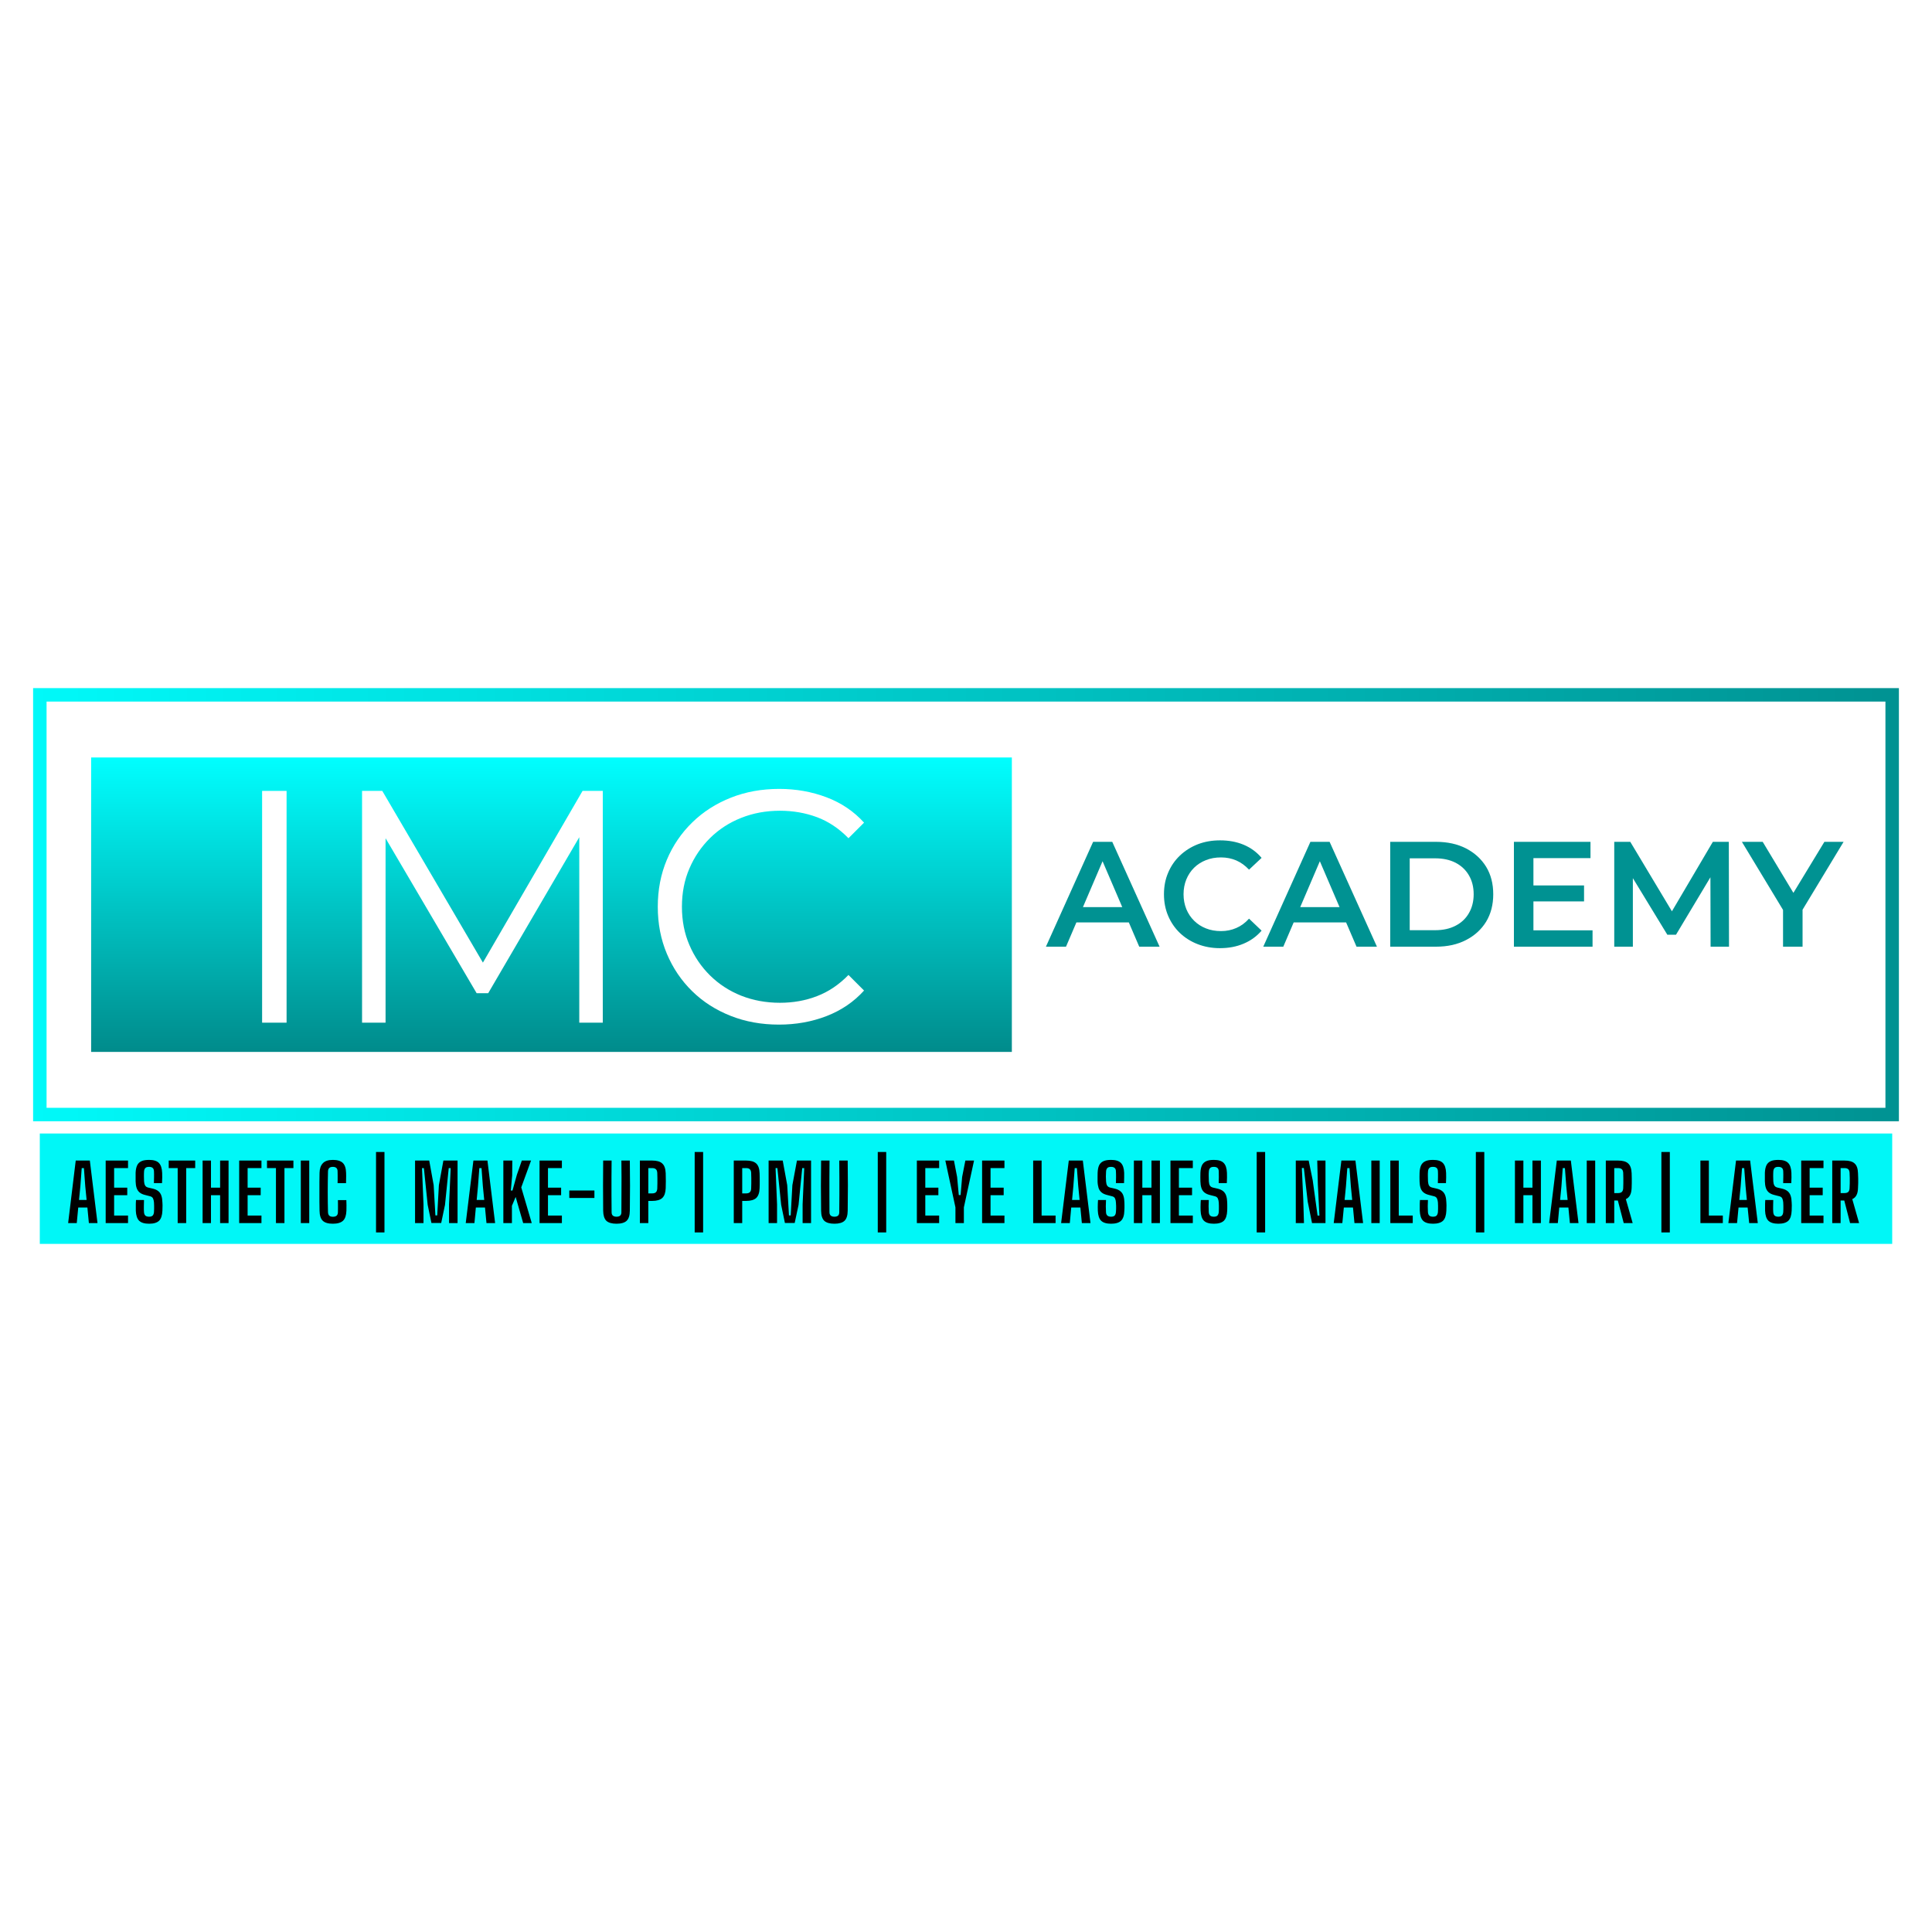 <svg xmlns="http://www.w3.org/2000/svg" xmlns:xlink="http://www.w3.org/1999/xlink" xmlns:xodm="http://www.corel.com/coreldraw/odm/2003" xml:space="preserve" width="300px" height="300px" style="shape-rendering:geometricPrecision; text-rendering:geometricPrecision; image-rendering:optimizeQuality; fill-rule:evenodd; clip-rule:evenodd" viewBox="0 0 300 300"> <defs>  <style type="text/css">   <![CDATA[    .fil0 {fill:white}    .fil3 {fill:black;fill-rule:nonzero}    .fil5 {fill:#009292;fill-rule:nonzero}    .fil2 {fill:#00F7F7;fill-rule:nonzero}    .fil4 {fill:white;fill-rule:nonzero}    .fil1 {fill:url(#id0)}    .fil6 {fill:url(#id1);fill-rule:nonzero}   ]]>  </style>  <linearGradient id="id0" gradientUnits="userSpaceOnUse" x1="14.15" y1="117.62" x2="14.15" y2="163.33">   <stop offset="0" style="stop-opacity:1; stop-color:aqua"></stop>   <stop offset="1" style="stop-opacity:1; stop-color:darkcyan"></stop>  </linearGradient>  <linearGradient id="id1" gradientUnits="userSpaceOnUse" x1="5.14" y1="140.48" x2="294.86" y2="140.48">   <stop offset="0" style="stop-opacity:1; stop-color:#00F9F9"></stop>   <stop offset="1" style="stop-opacity:1; stop-color:#009292"></stop>  </linearGradient> </defs> <g id="Layer_x0020_1">    <rect class="fil0" width="300" height="300"></rect>  <g id="_2200659285552">   <polygon class="fil1" points="14.15,117.62 157.12,117.62 157.12,163.34 14.15,163.34 "></polygon>   <polygon class="fil2" points="6.18,176.01 293.82,176.01 293.82,193.15 6.18,193.15 "></polygon>   <path class="fil3" d="M10.58 189.92l1.18 -9.71 2.19 0 1.19 9.71 -1.34 0 -0.23 -2.42 -1.42 0 -0.23 2.42 -1.34 0zm1.69 -3.59l1.18 0 -0.21 -2.13 -0.21 -2.82 -0.34 0 -0.21 2.82 -0.21 2.13z"></path>   <polygon id="_1" class="fil3" points="16.41,189.92 16.41,180.21 19.88,180.21 19.88,181.38 17.72,181.38 17.72,184.42 19.76,184.42 19.76,185.59 17.72,185.59 17.72,188.75 19.88,188.75 19.88,189.92 "></polygon>   <path id="_2" class="fil3" d="M23.16 190.02c-0.73,0 -1.24,-0.16 -1.56,-0.47 -0.31,-0.31 -0.48,-0.83 -0.51,-1.55 0,-0.19 0,-0.38 0,-0.56 -0.01,-0.18 0,-0.36 0,-0.54 0.01,-0.18 0.02,-0.37 0.03,-0.56l1.24 0c-0.01,0.33 -0.02,0.65 -0.02,0.97 -0.01,0.33 0,0.63 0.02,0.92 0.02,0.24 0.09,0.41 0.21,0.53 0.13,0.11 0.32,0.17 0.58,0.17 0.25,0 0.44,-0.06 0.55,-0.17 0.12,-0.12 0.18,-0.29 0.21,-0.53 0.01,-0.18 0.02,-0.35 0.02,-0.51 0.01,-0.16 0.01,-0.32 0,-0.48 0,-0.16 -0.01,-0.34 -0.02,-0.53 -0.02,-0.24 -0.07,-0.45 -0.15,-0.62 -0.08,-0.16 -0.23,-0.28 -0.44,-0.33l-0.81 -0.21c-0.37,-0.09 -0.65,-0.23 -0.86,-0.41 -0.2,-0.18 -0.35,-0.41 -0.44,-0.69 -0.09,-0.28 -0.14,-0.61 -0.15,-1 -0.01,-0.22 -0.01,-0.44 0,-0.67 0,-0.22 0,-0.45 0,-0.67 0.02,-0.48 0.1,-0.86 0.24,-1.16 0.14,-0.29 0.36,-0.5 0.66,-0.64 0.3,-0.14 0.7,-0.2 1.19,-0.2 0.7,0 1.21,0.15 1.52,0.47 0.31,0.31 0.48,0.82 0.51,1.54 0.01,0.19 0.01,0.44 0.01,0.73 -0.01,0.28 -0.01,0.57 -0.03,0.86l-1.26 0c0.01,-0.3 0.02,-0.61 0.02,-0.91 0.01,-0.31 0,-0.61 -0.01,-0.91 -0.01,-0.24 -0.07,-0.42 -0.2,-0.53 -0.13,-0.12 -0.32,-0.17 -0.57,-0.17 -0.25,0 -0.44,0.05 -0.56,0.17 -0.12,0.11 -0.19,0.29 -0.21,0.53 -0.02,0.25 -0.02,0.51 -0.02,0.78 0,0.26 0.01,0.52 0.02,0.78 0.02,0.26 0.07,0.47 0.16,0.62 0.08,0.16 0.23,0.27 0.46,0.33l0.73 0.17c0.39,0.09 0.68,0.23 0.9,0.42 0.21,0.18 0.36,0.42 0.45,0.71 0.09,0.28 0.14,0.62 0.15,1.01 0.01,0.17 0.02,0.32 0.02,0.46 0,0.14 0,0.27 -0.01,0.4 0,0.13 -0.01,0.28 -0.01,0.43 -0.03,0.72 -0.2,1.24 -0.51,1.55 -0.32,0.31 -0.83,0.47 -1.55,0.47z"></path>   <polygon id="_3" class="fil3" points="27.59,189.92 27.59,181.38 26.2,181.38 26.2,180.21 30.31,180.21 30.31,181.38 28.91,181.38 28.91,189.92 "></polygon>   <polygon id="_4" class="fil3" points="31.46,189.92 31.46,180.21 32.76,180.21 32.76,184.42 34.18,184.42 34.18,180.21 35.49,180.21 35.49,189.92 34.18,189.92 34.18,185.59 32.76,185.59 32.76,189.92 "></polygon>   <polygon id="_5" class="fil3" points="37.14,189.92 37.14,180.21 40.6,180.21 40.6,181.38 38.45,181.38 38.45,184.42 40.48,184.42 40.48,185.59 38.45,185.59 38.45,188.75 40.6,188.75 40.6,189.92 "></polygon>   <polygon id="_6" class="fil3" points="42.85,189.92 42.85,181.38 41.46,181.38 41.46,180.21 45.56,180.21 45.56,181.38 44.17,181.38 44.17,189.92 "></polygon>   <polygon id="_7" class="fil3" points="46.71,189.92 46.71,180.21 48.02,180.21 48.02,189.92 "></polygon>   <path id="_8" class="fil3" d="M51.69 190.02c-0.74,0 -1.27,-0.16 -1.58,-0.47 -0.31,-0.31 -0.48,-0.82 -0.49,-1.54 -0.01,-0.46 -0.01,-0.93 -0.02,-1.43 0,-0.5 0,-1 0,-1.52 0,-0.51 0,-1.02 0,-1.52 0.01,-0.5 0.01,-0.97 0.02,-1.43 0.01,-0.63 0.18,-1.12 0.5,-1.47 0.32,-0.35 0.84,-0.53 1.56,-0.53 0.71,0 1.23,0.16 1.55,0.47 0.32,0.31 0.49,0.82 0.51,1.54 0,0.14 0.01,0.31 0.01,0.51 0,0.19 -0.01,0.39 -0.01,0.58 0,0.19 -0.01,0.36 -0.01,0.51l-1.31 0c0,-0.18 0.01,-0.38 0.01,-0.59 0,-0.22 0,-0.43 0,-0.65 0,-0.21 0,-0.41 -0.01,-0.59 0,-0.24 -0.06,-0.41 -0.19,-0.53 -0.12,-0.11 -0.3,-0.17 -0.55,-0.17 -0.25,0 -0.43,0.06 -0.55,0.17 -0.12,0.12 -0.19,0.29 -0.2,0.53 -0.01,0.51 -0.02,1.04 -0.03,1.57 -0.01,0.53 -0.01,1.07 -0.01,1.6 0,0.54 0,1.08 0.01,1.61 0.01,0.53 0.02,1.06 0.03,1.57 0.01,0.23 0.08,0.41 0.2,0.53 0.12,0.11 0.31,0.17 0.56,0.17 0.26,0 0.45,-0.06 0.58,-0.17 0.13,-0.12 0.2,-0.3 0.2,-0.53 0.01,-0.19 0.01,-0.39 0.01,-0.61 0.01,-0.23 0,-0.45 0,-0.67 0,-0.23 -0.01,-0.43 -0.01,-0.61l1.31 0c0.01,0.27 0.02,0.54 0.02,0.83 0,0.28 0,0.56 -0.01,0.83 -0.03,0.72 -0.2,1.23 -0.52,1.54 -0.33,0.31 -0.86,0.47 -1.58,0.47z"></path>   <polygon id="_9" class="fil3" points="58.39,178.88 59.7,178.88 59.7,191.37 58.39,191.37 "></polygon>   <polygon id="_10" class="fil3" points="64.45,189.92 64.45,180.21 66.65,180.21 67.34,184.03 67.61,188.73 67.89,188.73 68.15,184.03 68.85,180.21 71.05,180.21 71.05,189.92 69.73,189.92 69.73,187.01 69.98,181.38 69.68,181.38 69.1,187.09 68.51,189.9 66.99,189.9 66.41,187.09 65.82,181.38 65.53,181.38 65.76,187.01 65.76,189.92 "></polygon>   <path id="_11" class="fil3" d="M72.32 189.92l1.19 -9.71 2.18 0 1.19 9.71 -1.34 0 -0.23 -2.42 -1.42 0 -0.22 2.42 -1.35 0zm1.7 -3.59l1.17 0 -0.21 -2.13 -0.21 -2.82 -0.34 0 -0.21 2.82 -0.2 2.13z"></path>   <polygon id="_12" class="fil3" points="78.16,189.92 78.16,180.21 79.55,180.21 79.53,182.53 79.32,184.86 79.58,184.86 80.26,182.42 81.03,180.21 82.46,180.21 80.94,184.38 82.57,189.92 81.24,189.92 80.07,185.86 79.49,187.24 79.49,189.92 "></polygon>   <polygon id="_13" class="fil3" points="83.78,189.92 83.78,180.21 87.25,180.21 87.25,181.38 85.09,181.38 85.09,184.42 87.13,184.42 87.13,185.59 85.09,185.59 85.09,188.75 87.25,188.75 87.25,189.92 "></polygon>   <polygon id="_14" class="fil3" points="88.4,186.02 88.4,184.86 92.3,184.86 92.3,186.02 "></polygon>   <path id="_15" class="fil3" d="M95.73 190.02c-0.73,0 -1.26,-0.16 -1.58,-0.46 -0.31,-0.31 -0.48,-0.83 -0.49,-1.55 -0.01,-1.29 -0.02,-2.59 -0.02,-3.9 0,-1.31 0.01,-2.61 0.02,-3.9l1.31 0c-0.01,0.86 -0.02,1.75 -0.02,2.65 0,0.91 0,1.82 0,2.73 0,0.9 0.01,1.79 0.02,2.65 0,0.23 0.06,0.4 0.19,0.52 0.13,0.11 0.32,0.17 0.57,0.17 0.26,0 0.45,-0.06 0.57,-0.17 0.13,-0.12 0.19,-0.29 0.19,-0.52 0,-0.86 0.01,-1.75 0.01,-2.65 0.01,-0.91 0.01,-1.82 0.01,-2.73 0,-0.9 -0.01,-1.79 -0.02,-2.65l1.31 0c0.02,1.29 0.03,2.59 0.03,3.9 0,1.31 -0.01,2.61 -0.03,3.9 -0.01,0.72 -0.17,1.24 -0.49,1.55 -0.32,0.3 -0.84,0.46 -1.58,0.46z"></path>   <path id="_16" class="fil3" d="M99.36 189.92l0 -9.71 1.91 0c0.72,0 1.25,0.15 1.57,0.46 0.33,0.3 0.5,0.8 0.53,1.51 0.01,0.44 0.02,0.84 0.02,1.2 0,0.36 -0.01,0.73 -0.02,1.13 -0.03,0.7 -0.2,1.2 -0.53,1.51 -0.32,0.3 -0.85,0.46 -1.58,0.46l-0.59 0 0 3.44 -1.31 0zm1.31 -4.61l0.59 0c0.27,0 0.46,-0.06 0.59,-0.18 0.13,-0.13 0.19,-0.31 0.21,-0.55 0.01,-0.26 0.02,-0.53 0.02,-0.81 0.01,-0.29 0.01,-0.57 0,-0.85 0,-0.28 -0.01,-0.55 -0.02,-0.81 -0.02,-0.25 -0.08,-0.43 -0.21,-0.55 -0.13,-0.12 -0.32,-0.18 -0.58,-0.18l-0.6 0 0 3.93z"></path>   <polygon id="_17" class="fil3" points="107.87,178.88 109.18,178.88 109.18,191.37 107.87,191.37 "></polygon>   <path id="_18" class="fil3" d="M113.94 189.92l0 -9.71 1.91 0c0.72,0 1.25,0.15 1.58,0.46 0.32,0.3 0.5,0.8 0.52,1.51 0.02,0.44 0.02,0.84 0.02,1.2 0,0.36 0,0.73 -0.02,1.13 -0.02,0.7 -0.2,1.2 -0.52,1.51 -0.33,0.3 -0.86,0.46 -1.59,0.46l-0.59 0 0 3.44 -1.31 0zm1.31 -4.61l0.59 0c0.27,0 0.46,-0.06 0.59,-0.18 0.13,-0.13 0.2,-0.31 0.21,-0.55 0.01,-0.26 0.02,-0.53 0.02,-0.81 0.01,-0.29 0.01,-0.57 0,-0.85 0,-0.28 -0.01,-0.55 -0.02,-0.81 -0.01,-0.25 -0.08,-0.43 -0.21,-0.55 -0.12,-0.12 -0.32,-0.18 -0.58,-0.18l-0.6 0 0 3.93z"></path>   <polygon id="_19" class="fil3" points="119.35,189.92 119.35,180.21 121.54,180.21 122.24,184.03 122.51,188.73 122.78,188.73 123.04,184.03 123.75,180.21 125.94,180.21 125.94,189.92 124.63,189.92 124.63,187.01 124.88,181.38 124.57,181.38 124,187.09 123.4,189.9 121.88,189.9 121.3,187.09 120.71,181.38 120.43,181.38 120.66,187.01 120.66,189.92 "></polygon>   <path id="_20" class="fil3" d="M129.57 190.02c-0.74,0 -1.26,-0.16 -1.58,-0.46 -0.32,-0.31 -0.48,-0.83 -0.49,-1.55 -0.02,-1.29 -0.03,-2.59 -0.03,-3.9 0,-1.31 0.01,-2.61 0.03,-3.9l1.31 0c-0.01,0.86 -0.02,1.75 -0.02,2.65 -0.01,0.91 -0.01,1.82 0,2.73 0,0.9 0,1.79 0.01,2.65 0,0.23 0.07,0.4 0.2,0.52 0.13,0.11 0.32,0.17 0.57,0.17 0.25,0 0.44,-0.06 0.57,-0.17 0.12,-0.12 0.18,-0.29 0.18,-0.52 0.01,-0.86 0.01,-1.75 0.02,-2.65 0,-0.91 0,-1.82 0,-2.73 0,-0.9 -0.01,-1.79 -0.02,-2.65l1.31 0c0.02,1.29 0.03,2.59 0.03,3.9 0,1.31 -0.01,2.61 -0.03,3.9 -0.01,0.72 -0.17,1.24 -0.49,1.55 -0.32,0.3 -0.84,0.46 -1.57,0.46z"></path>   <polygon id="_21" class="fil3" points="136.3,178.88 137.61,178.88 137.61,191.37 136.3,191.37 "></polygon>   <polygon id="_22" class="fil3" points="142.37,189.92 142.37,180.21 145.83,180.21 145.83,181.38 143.68,181.38 143.68,184.42 145.71,184.42 145.71,185.59 143.68,185.59 143.68,188.75 145.83,188.75 145.83,189.92 "></polygon>   <polygon id="_23" class="fil3" points="148.36,189.92 148.36,187.49 148.36,187.48 146.79,180.21 148.13,180.21 148.62,182.76 148.88,185.57 149.16,185.57 149.4,182.76 149.9,180.21 151.25,180.21 149.67,187.48 149.67,187.5 149.67,189.92 "></polygon>   <polygon id="_24" class="fil3" points="152.5,189.92 152.5,180.21 155.97,180.21 155.97,181.38 153.81,181.38 153.81,184.42 155.85,184.42 155.85,185.59 153.81,185.59 153.81,188.75 155.97,188.75 155.97,189.92 "></polygon>   <polygon id="_25" class="fil3" points="160.43,189.92 160.43,180.21 161.74,180.21 161.74,188.75 163.91,188.75 163.91,189.92 "></polygon>   <path id="_26" class="fil3" d="M164.77 189.92l1.19 -9.71 2.18 0 1.19 9.71 -1.34 0 -0.23 -2.42 -1.42 0 -0.22 2.42 -1.35 0zm1.7 -3.59l1.17 0 -0.21 -2.13 -0.21 -2.82 -0.34 0 -0.21 2.82 -0.2 2.13z"></path>   <path id="_27" class="fil3" d="M172.53 190.02c-0.72,0 -1.24,-0.16 -1.55,-0.47 -0.31,-0.31 -0.48,-0.83 -0.51,-1.55 -0.01,-0.19 -0.01,-0.38 -0.01,-0.56 0,-0.18 0,-0.36 0.01,-0.54 0,-0.18 0.01,-0.37 0.03,-0.56l1.24 0c-0.02,0.33 -0.03,0.65 -0.03,0.97 0,0.33 0.01,0.63 0.03,0.92 0.01,0.24 0.08,0.41 0.21,0.53 0.12,0.11 0.32,0.17 0.58,0.17 0.25,0 0.43,-0.06 0.55,-0.17 0.11,-0.12 0.18,-0.29 0.2,-0.53 0.02,-0.18 0.02,-0.35 0.03,-0.51 0,-0.16 0,-0.32 0,-0.48 -0.01,-0.16 -0.01,-0.34 -0.03,-0.53 -0.01,-0.24 -0.06,-0.45 -0.14,-0.62 -0.08,-0.16 -0.23,-0.28 -0.45,-0.33l-0.81 -0.21c-0.36,-0.09 -0.65,-0.23 -0.85,-0.41 -0.21,-0.18 -0.36,-0.41 -0.45,-0.69 -0.08,-0.28 -0.14,-0.61 -0.15,-1 0,-0.22 0,-0.44 0,-0.67 0,-0.22 0,-0.45 0.01,-0.67 0.02,-0.48 0.09,-0.86 0.23,-1.16 0.14,-0.29 0.36,-0.5 0.66,-0.64 0.31,-0.14 0.7,-0.2 1.2,-0.2 0.7,0 1.2,0.15 1.52,0.47 0.31,0.31 0.48,0.82 0.51,1.54 0.01,0.19 0.01,0.44 0,0.73 0,0.28 -0.01,0.57 -0.02,0.86l-1.26 0c0.01,-0.3 0.02,-0.61 0.02,-0.91 0,-0.31 0,-0.61 -0.02,-0.91 0,-0.24 -0.07,-0.42 -0.2,-0.53 -0.13,-0.12 -0.31,-0.17 -0.56,-0.17 -0.26,0 -0.45,0.05 -0.56,0.17 -0.12,0.11 -0.19,0.29 -0.21,0.53 -0.02,0.25 -0.03,0.51 -0.03,0.78 0.01,0.26 0.01,0.52 0.03,0.78 0.02,0.26 0.07,0.47 0.15,0.62 0.09,0.16 0.24,0.27 0.46,0.33l0.74 0.17c0.38,0.09 0.68,0.23 0.89,0.42 0.22,0.18 0.37,0.42 0.46,0.71 0.09,0.28 0.14,0.62 0.15,1.01 0.01,0.17 0.01,0.32 0.01,0.46 0,0.14 0,0.27 0,0.4 -0.01,0.13 -0.01,0.28 -0.02,0.43 -0.02,0.72 -0.19,1.24 -0.51,1.55 -0.31,0.31 -0.83,0.47 -1.55,0.47z"></path>   <polygon id="_28" class="fil3" points="176.07,189.92 176.07,180.21 177.38,180.21 177.38,184.42 178.8,184.42 178.8,180.21 180.11,180.21 180.11,189.92 178.8,189.92 178.8,185.59 177.38,185.59 177.38,189.92 "></polygon>   <polygon id="_29" class="fil3" points="181.75,189.92 181.75,180.21 185.22,180.21 185.22,181.38 183.06,181.38 183.06,184.42 185.1,184.42 185.1,185.59 183.06,185.59 183.06,188.75 185.22,188.75 185.22,189.92 "></polygon>   <path id="_30" class="fil3" d="M188.49 190.02c-0.72,0 -1.24,-0.16 -1.55,-0.47 -0.31,-0.31 -0.48,-0.83 -0.51,-1.55 0,-0.19 0,-0.38 -0.01,-0.56 0,-0.18 0,-0.36 0.01,-0.54 0.01,-0.18 0.02,-0.37 0.03,-0.56l1.24 0c-0.02,0.33 -0.03,0.65 -0.03,0.97 0,0.33 0.01,0.63 0.03,0.92 0.02,0.24 0.09,0.41 0.21,0.53 0.13,0.11 0.32,0.17 0.58,0.17 0.25,0 0.44,-0.06 0.55,-0.17 0.11,-0.12 0.18,-0.29 0.21,-0.53 0.01,-0.18 0.02,-0.35 0.02,-0.51 0.01,-0.16 0.01,-0.32 0,-0.48 0,-0.16 -0.01,-0.34 -0.02,-0.53 -0.02,-0.24 -0.07,-0.45 -0.15,-0.62 -0.08,-0.16 -0.23,-0.28 -0.44,-0.33l-0.82 -0.21c-0.36,-0.09 -0.64,-0.23 -0.85,-0.41 -0.21,-0.18 -0.35,-0.41 -0.44,-0.69 -0.09,-0.28 -0.14,-0.61 -0.15,-1 -0.01,-0.22 -0.01,-0.44 -0.01,-0.67 0.01,-0.22 0.01,-0.45 0.01,-0.67 0.02,-0.48 0.1,-0.86 0.24,-1.16 0.14,-0.29 0.36,-0.5 0.66,-0.64 0.3,-0.14 0.69,-0.2 1.19,-0.2 0.7,0 1.21,0.15 1.52,0.47 0.31,0.31 0.48,0.82 0.51,1.54 0.01,0.19 0.01,0.44 0.01,0.73 -0.01,0.28 -0.02,0.57 -0.03,0.86l-1.26 0c0.01,-0.3 0.02,-0.61 0.02,-0.91 0,-0.31 0,-0.61 -0.01,-0.91 -0.01,-0.24 -0.07,-0.42 -0.2,-0.53 -0.13,-0.12 -0.32,-0.17 -0.57,-0.17 -0.26,0 -0.44,0.05 -0.56,0.17 -0.12,0.11 -0.19,0.29 -0.21,0.53 -0.02,0.25 -0.03,0.51 -0.02,0.78 0,0.26 0.01,0.52 0.02,0.78 0.02,0.26 0.07,0.47 0.15,0.62 0.09,0.16 0.24,0.27 0.46,0.33l0.74 0.17c0.38,0.09 0.68,0.23 0.9,0.42 0.21,0.18 0.36,0.42 0.45,0.71 0.09,0.28 0.14,0.62 0.15,1.01 0.01,0.17 0.01,0.32 0.01,0.46 0,0.14 0,0.27 0,0.4 -0.01,0.13 -0.01,0.28 -0.01,0.43 -0.03,0.72 -0.2,1.24 -0.51,1.55 -0.32,0.31 -0.84,0.47 -1.56,0.47z"></path>   <polygon id="_31" class="fil3" points="195.14,178.88 196.45,178.88 196.45,191.37 195.14,191.37 "></polygon>   <polygon id="_32" class="fil3" points="201.21,189.92 201.21,180.21 203.21,180.21 203.84,183.29 204.59,188.75 204.88,188.75 204.64,184.01 204.54,180.21 205.82,180.21 205.82,189.92 203.73,189.92 203.06,186.59 202.46,181.37 202.15,181.37 202.37,186.24 202.48,189.92 "></polygon>   <path id="_33" class="fil3" d="M207.1 189.92l1.19 -9.71 2.18 0 1.19 9.71 -1.34 0 -0.23 -2.42 -1.42 0 -0.23 2.42 -1.34 0zm1.69 -3.59l1.18 0 -0.21 -2.13 -0.21 -2.82 -0.34 0 -0.21 2.82 -0.21 2.13z"></path>   <polygon id="_34" class="fil3" points="212.94,189.92 212.94,180.21 214.24,180.21 214.24,189.92 "></polygon>   <polygon id="_35" class="fil3" points="215.89,189.92 215.89,180.21 217.2,180.21 217.2,188.75 219.37,188.75 219.37,189.92 "></polygon>   <path id="_36" class="fil3" d="M222.53 190.02c-0.73,0 -1.25,-0.16 -1.56,-0.47 -0.31,-0.31 -0.48,-0.83 -0.51,-1.55 0,-0.19 0,-0.38 0,-0.56 -0.01,-0.18 0,-0.36 0,-0.54 0.01,-0.18 0.02,-0.37 0.03,-0.56l1.24 0c-0.02,0.33 -0.02,0.65 -0.03,0.97 0,0.33 0.01,0.63 0.03,0.92 0.02,0.24 0.09,0.41 0.21,0.53 0.13,0.11 0.32,0.17 0.58,0.17 0.25,0 0.44,-0.06 0.55,-0.17 0.11,-0.12 0.18,-0.29 0.21,-0.53 0.01,-0.18 0.02,-0.35 0.02,-0.51 0.01,-0.16 0.01,-0.32 0,-0.48 0,-0.16 -0.01,-0.34 -0.02,-0.53 -0.02,-0.24 -0.07,-0.45 -0.15,-0.62 -0.08,-0.16 -0.23,-0.28 -0.44,-0.33l-0.81 -0.21c-0.37,-0.09 -0.65,-0.23 -0.86,-0.41 -0.21,-0.18 -0.35,-0.41 -0.44,-0.69 -0.09,-0.28 -0.14,-0.61 -0.15,-1 -0.01,-0.22 -0.01,-0.44 -0.01,-0.67 0.01,-0.22 0.01,-0.45 0.01,-0.67 0.02,-0.48 0.1,-0.86 0.24,-1.16 0.14,-0.29 0.36,-0.5 0.66,-0.64 0.3,-0.14 0.7,-0.2 1.19,-0.2 0.7,0 1.21,0.15 1.52,0.47 0.31,0.31 0.48,0.82 0.51,1.54 0.01,0.19 0.01,0.44 0.01,0.73 -0.01,0.28 -0.01,0.57 -0.03,0.86l-1.26 0c0.01,-0.3 0.02,-0.61 0.02,-0.91 0.01,-0.31 0,-0.61 -0.01,-0.91 -0.01,-0.24 -0.07,-0.42 -0.2,-0.53 -0.13,-0.12 -0.32,-0.17 -0.57,-0.17 -0.26,0 -0.44,0.05 -0.56,0.17 -0.12,0.11 -0.19,0.29 -0.21,0.53 -0.02,0.25 -0.03,0.51 -0.02,0.78 0,0.26 0.01,0.52 0.02,0.78 0.02,0.26 0.07,0.47 0.15,0.62 0.09,0.16 0.24,0.27 0.47,0.33l0.73 0.17c0.38,0.09 0.68,0.23 0.9,0.42 0.21,0.18 0.36,0.42 0.45,0.71 0.09,0.28 0.14,0.62 0.15,1.01 0.01,0.17 0.02,0.32 0.02,0.46 0,0.14 -0.01,0.27 -0.01,0.4 0,0.13 -0.01,0.28 -0.01,0.43 -0.03,0.72 -0.2,1.24 -0.51,1.55 -0.32,0.31 -0.84,0.47 -1.55,0.47z"></path>   <polygon id="_37" class="fil3" points="229.17,178.88 230.48,178.88 230.48,191.37 229.17,191.37 "></polygon>   <polygon id="_38" class="fil3" points="235.24,189.92 235.24,180.21 236.55,180.21 236.55,184.42 237.96,184.42 237.96,180.21 239.27,180.21 239.27,189.92 237.96,189.92 237.96,185.59 236.55,185.59 236.55,189.92 "></polygon>   <path id="_39" class="fil3" d="M240.55 189.92l1.19 -9.71 2.18 0 1.19 9.71 -1.34 0 -0.23 -2.42 -1.42 0 -0.22 2.42 -1.35 0zm1.7 -3.59l1.17 0 -0.21 -2.13 -0.21 -2.82 -0.34 0 -0.2 2.82 -0.21 2.13z"></path>   <polygon id="_40" class="fil3" points="246.39,189.92 246.39,180.21 247.7,180.21 247.7,189.92 "></polygon>   <path id="_41" class="fil3" d="M249.35 189.92l0 -9.71 1.91 0c0.72,0 1.25,0.15 1.57,0.46 0.33,0.3 0.5,0.8 0.53,1.51 0.01,0.29 0.02,0.56 0.02,0.8 0,0.25 0,0.49 0,0.73 0,0.23 -0.01,0.48 -0.02,0.75 -0.02,0.45 -0.09,0.82 -0.24,1.11 -0.14,0.28 -0.36,0.5 -0.66,0.63l1.06 3.72 -1.39 0 -0.91 -3.5 -0.56 0 0 3.5 -1.31 0zm1.31 -4.66l0.59 0c0.26,0 0.46,-0.06 0.59,-0.18 0.13,-0.13 0.19,-0.31 0.21,-0.56 0.01,-0.26 0.02,-0.52 0.02,-0.79 0,-0.28 0,-0.55 0,-0.82 0,-0.28 -0.01,-0.54 -0.02,-0.8 -0.02,-0.25 -0.08,-0.43 -0.21,-0.55 -0.13,-0.12 -0.32,-0.18 -0.58,-0.18l-0.6 0 0 3.88z"></path>   <polygon id="_42" class="fil3" points="257.98,178.88 259.29,178.88 259.29,191.37 257.98,191.37 "></polygon>   <polygon id="_43" class="fil3" points="264.04,189.92 264.04,180.21 265.35,180.21 265.35,188.75 267.52,188.75 267.52,189.92 "></polygon>   <path id="_44" class="fil3" d="M268.38 189.92l1.19 -9.71 2.19 0 1.19 9.71 -1.34 0 -0.24 -2.42 -1.41 0 -0.23 2.42 -1.35 0zm1.7 -3.59l1.17 0 -0.2 -2.13 -0.21 -2.82 -0.34 0 -0.21 2.82 -0.21 2.13z"></path>   <path id="_45" class="fil3" d="M276.15 190.02c-0.73,0 -1.24,-0.16 -1.56,-0.47 -0.31,-0.31 -0.48,-0.83 -0.51,-1.55 0,-0.19 0,-0.38 0,-0.56 -0.01,-0.18 0,-0.36 0,-0.54 0.01,-0.18 0.02,-0.37 0.03,-0.56l1.24 0c-0.01,0.33 -0.02,0.65 -0.02,0.97 -0.01,0.33 0,0.63 0.02,0.92 0.02,0.24 0.09,0.41 0.21,0.53 0.13,0.11 0.32,0.17 0.58,0.17 0.25,0 0.44,-0.06 0.55,-0.17 0.12,-0.12 0.18,-0.29 0.21,-0.53 0.01,-0.18 0.02,-0.35 0.02,-0.51 0.01,-0.16 0.01,-0.32 0,-0.48 0,-0.16 -0.01,-0.34 -0.02,-0.53 -0.02,-0.24 -0.07,-0.45 -0.15,-0.62 -0.08,-0.16 -0.23,-0.28 -0.44,-0.33l-0.81 -0.21c-0.37,-0.09 -0.65,-0.23 -0.86,-0.41 -0.2,-0.18 -0.35,-0.41 -0.44,-0.69 -0.09,-0.28 -0.14,-0.61 -0.15,-1 -0.01,-0.22 -0.01,-0.44 0,-0.67 0,-0.22 0,-0.45 0,-0.67 0.02,-0.48 0.1,-0.86 0.24,-1.16 0.14,-0.29 0.36,-0.5 0.66,-0.64 0.3,-0.14 0.7,-0.2 1.19,-0.2 0.7,0 1.21,0.15 1.52,0.47 0.31,0.31 0.48,0.82 0.51,1.54 0.01,0.19 0.01,0.44 0.01,0.73 -0.01,0.28 -0.01,0.57 -0.03,0.86l-1.26 0c0.01,-0.3 0.02,-0.61 0.02,-0.91 0.01,-0.31 0,-0.61 -0.01,-0.91 -0.01,-0.24 -0.07,-0.42 -0.2,-0.53 -0.13,-0.12 -0.32,-0.17 -0.57,-0.17 -0.26,0 -0.44,0.05 -0.56,0.17 -0.12,0.11 -0.19,0.29 -0.21,0.53 -0.02,0.25 -0.02,0.51 -0.02,0.78 0,0.26 0.01,0.52 0.02,0.78 0.02,0.26 0.07,0.47 0.16,0.62 0.08,0.16 0.23,0.27 0.46,0.33l0.73 0.17c0.38,0.09 0.68,0.23 0.9,0.42 0.21,0.18 0.36,0.42 0.45,0.71 0.09,0.28 0.14,0.62 0.15,1.01 0.01,0.17 0.02,0.32 0.02,0.46 0,0.14 0,0.27 -0.01,0.4 0,0.13 -0.01,0.28 -0.01,0.43 -0.03,0.72 -0.2,1.24 -0.51,1.55 -0.32,0.31 -0.83,0.47 -1.55,0.47z"></path>   <polygon id="_46" class="fil3" points="279.69,189.92 279.69,180.21 283.15,180.21 283.15,181.38 281,181.38 281,184.42 283.03,184.42 283.03,185.59 281,185.59 281,188.75 283.15,188.75 283.15,189.92 "></polygon>   <path id="_47" class="fil3" d="M284.51 189.92l0 -9.71 1.9 0c0.73,0 1.26,0.15 1.58,0.46 0.33,0.3 0.5,0.8 0.52,1.51 0.02,0.29 0.03,0.56 0.03,0.8 0,0.25 0,0.49 0,0.73 0,0.23 -0.01,0.48 -0.03,0.75 -0.01,0.45 -0.08,0.82 -0.23,1.11 -0.14,0.28 -0.36,0.5 -0.66,0.63l1.06 3.72 -1.4 0 -0.9 -3.5 -0.57 0 0 3.5 -1.3 0zm1.3 -4.66l0.6 0c0.26,0 0.46,-0.06 0.59,-0.18 0.12,-0.13 0.19,-0.31 0.2,-0.56 0.02,-0.26 0.02,-0.52 0.03,-0.79 0,-0.28 0,-0.55 0,-0.82 -0.01,-0.28 -0.01,-0.54 -0.03,-0.8 -0.01,-0.25 -0.08,-0.43 -0.2,-0.55 -0.13,-0.12 -0.32,-0.18 -0.59,-0.18l-0.6 0 0 3.88z"></path>   <polygon class="fil4" points="40.7,158.8 40.7,122.81 44.5,122.81 44.5,158.8 "></polygon>   <polygon id="_1_0" class="fil4" points="56.22,158.8 56.22,122.81 59.36,122.81 75.81,150.88 74.17,150.88 90.46,122.81 93.6,122.81 93.6,158.8 89.95,158.8 89.95,128.51 90.82,128.51 75.81,154.22 74.01,154.22 58.9,128.51 59.87,128.51 59.87,158.8 "></polygon>   <path id="_2_1" class="fil4" d="M120.95 159.1c-2.71,0 -5.21,-0.45 -7.5,-1.36 -2.3,-0.91 -4.29,-2.18 -5.97,-3.83 -1.68,-1.64 -2.99,-3.58 -3.93,-5.81 -0.94,-2.23 -1.41,-4.66 -1.41,-7.3 0,-2.64 0.47,-5.07 1.41,-7.3 0.94,-2.23 2.26,-4.16 3.96,-5.81 1.69,-1.65 3.69,-2.92 5.99,-3.83 2.29,-0.91 4.8,-1.36 7.5,-1.36 2.61,0 5.06,0.44 7.36,1.31 2.29,0.87 4.23,2.18 5.81,3.93l-2.42 2.42c-1.47,-1.51 -3.1,-2.6 -4.89,-3.27 -1.78,-0.66 -3.7,-1 -5.75,-1 -2.16,0 -4.17,0.37 -6.02,1.11 -1.85,0.73 -3.46,1.78 -4.83,3.13 -1.37,1.36 -2.44,2.93 -3.21,4.73 -0.78,1.8 -1.16,3.78 -1.16,5.94 0,2.16 0.38,4.14 1.16,5.94 0.77,1.8 1.84,3.38 3.21,4.73 1.37,1.35 2.98,2.4 4.83,3.14 1.85,0.73 3.86,1.1 6.02,1.1 2.05,0 3.97,-0.34 5.75,-1.03 1.79,-0.68 3.42,-1.78 4.89,-3.29l2.42 2.42c-1.58,1.75 -3.52,3.07 -5.81,3.96 -2.3,0.89 -4.77,1.33 -7.41,1.33z"></path>   <path class="fil5" d="M162.41 147l7.33 -16.28 2.97 0 7.35 16.28 -3.16 0 -6.3 -14.68 1.21 0 -6.28 14.68 -3.12 0zm3.37 -3.77l0.82 -2.37 8.79 0 0.81 2.37 -10.42 0z"></path>   <path id="_1_2" class="fil5" d="M189.43 147.23c-1.24,0 -2.39,-0.21 -3.45,-0.62 -1.06,-0.41 -1.98,-0.99 -2.77,-1.74 -0.78,-0.75 -1.39,-1.64 -1.82,-2.66 -0.44,-1.03 -0.65,-2.14 -0.65,-3.35 0,-1.21 0.21,-2.33 0.65,-3.35 0.43,-1.02 1.04,-1.91 1.83,-2.66 0.79,-0.75 1.72,-1.34 2.77,-1.75 1.06,-0.41 2.21,-0.61 3.47,-0.61 1.33,0 2.55,0.22 3.65,0.68 1.1,0.46 2.03,1.14 2.79,2.04l-1.95 1.83c-0.59,-0.63 -1.25,-1.11 -1.98,-1.43 -0.73,-0.31 -1.52,-0.47 -2.37,-0.47 -0.86,0 -1.64,0.14 -2.34,0.42 -0.71,0.28 -1.32,0.67 -1.84,1.18 -0.52,0.51 -0.92,1.12 -1.21,1.82 -0.28,0.69 -0.43,1.46 -0.43,2.3 0,0.84 0.15,1.6 0.43,2.3 0.29,0.7 0.69,1.3 1.21,1.81 0.52,0.52 1.13,0.91 1.84,1.19 0.7,0.28 1.48,0.42 2.34,0.42 0.85,0 1.64,-0.16 2.37,-0.48 0.73,-0.31 1.39,-0.8 1.98,-1.45l1.95 1.86c-0.76,0.88 -1.69,1.56 -2.79,2.02 -1.1,0.47 -2.33,0.7 -3.68,0.7z"></path>   <path id="_2_3" class="fil5" d="M196.16 147l7.32 -16.28 2.98 0 7.35 16.28 -3.17 0 -6.3 -14.68 1.21 0 -6.28 14.68 -3.11 0zm3.37 -3.77l0.81 -2.37 8.79 0 0.81 2.37 -10.41 0z"></path>   <path id="_3_4" class="fil5" d="M215.87 147l0 -16.28 7.12 0c1.77,0 3.32,0.34 4.65,1.02 1.33,0.69 2.37,1.63 3.12,2.84 0.74,1.21 1.11,2.63 1.11,4.28 0,1.63 -0.37,3.05 -1.11,4.27 -0.75,1.21 -1.79,2.16 -3.12,2.84 -1.33,0.69 -2.88,1.03 -4.65,1.03l-7.12 0zm3.03 -2.56l3.95 0c1.23,0 2.28,-0.23 3.18,-0.7 0.89,-0.46 1.58,-1.11 2.06,-1.95 0.49,-0.84 0.74,-1.82 0.74,-2.93 0,-1.13 -0.25,-2.11 -0.74,-2.94 -0.48,-0.83 -1.17,-1.48 -2.06,-1.95 -0.9,-0.46 -1.95,-0.69 -3.18,-0.69l-3.95 0 0 11.16z"></path>   <path id="_4_5" class="fil5" d="M237.87 137.49l8.1 0 0 2.48 -8.1 0 0 -2.48zm0.24 6.97l9.18 0 0 2.54 -12.21 0 0 -16.28 11.89 0 0 2.53 -8.86 0 0 11.21z"></path>   <polygon id="_5_6" class="fil5" points="250.66,147 250.66,130.72 253.15,130.72 260.27,142.6 258.97,142.6 265.97,130.72 268.45,130.72 268.48,147 265.62,147 265.59,135.21 266.2,135.21 260.25,145.14 258.9,145.14 252.85,135.21 253.55,135.21 253.55,147 "></polygon>   <polygon id="_6_7" class="fil5" points="276.87,147 276.87,140.56 277.55,142.42 270.48,130.72 273.71,130.72 279.38,140.14 277.57,140.14 283.29,130.72 286.27,130.72 279.2,142.42 279.9,140.56 279.9,147 "></polygon>   <path class="fil6" d="M6.18 106.85l288.68 0 0 67.26 -289.72 0 0 -67.26 1.04 0zm286.59 2.09l-285.54 0 0 63.08 285.54 0 0 -63.08z"></path>  </g> </g></svg>